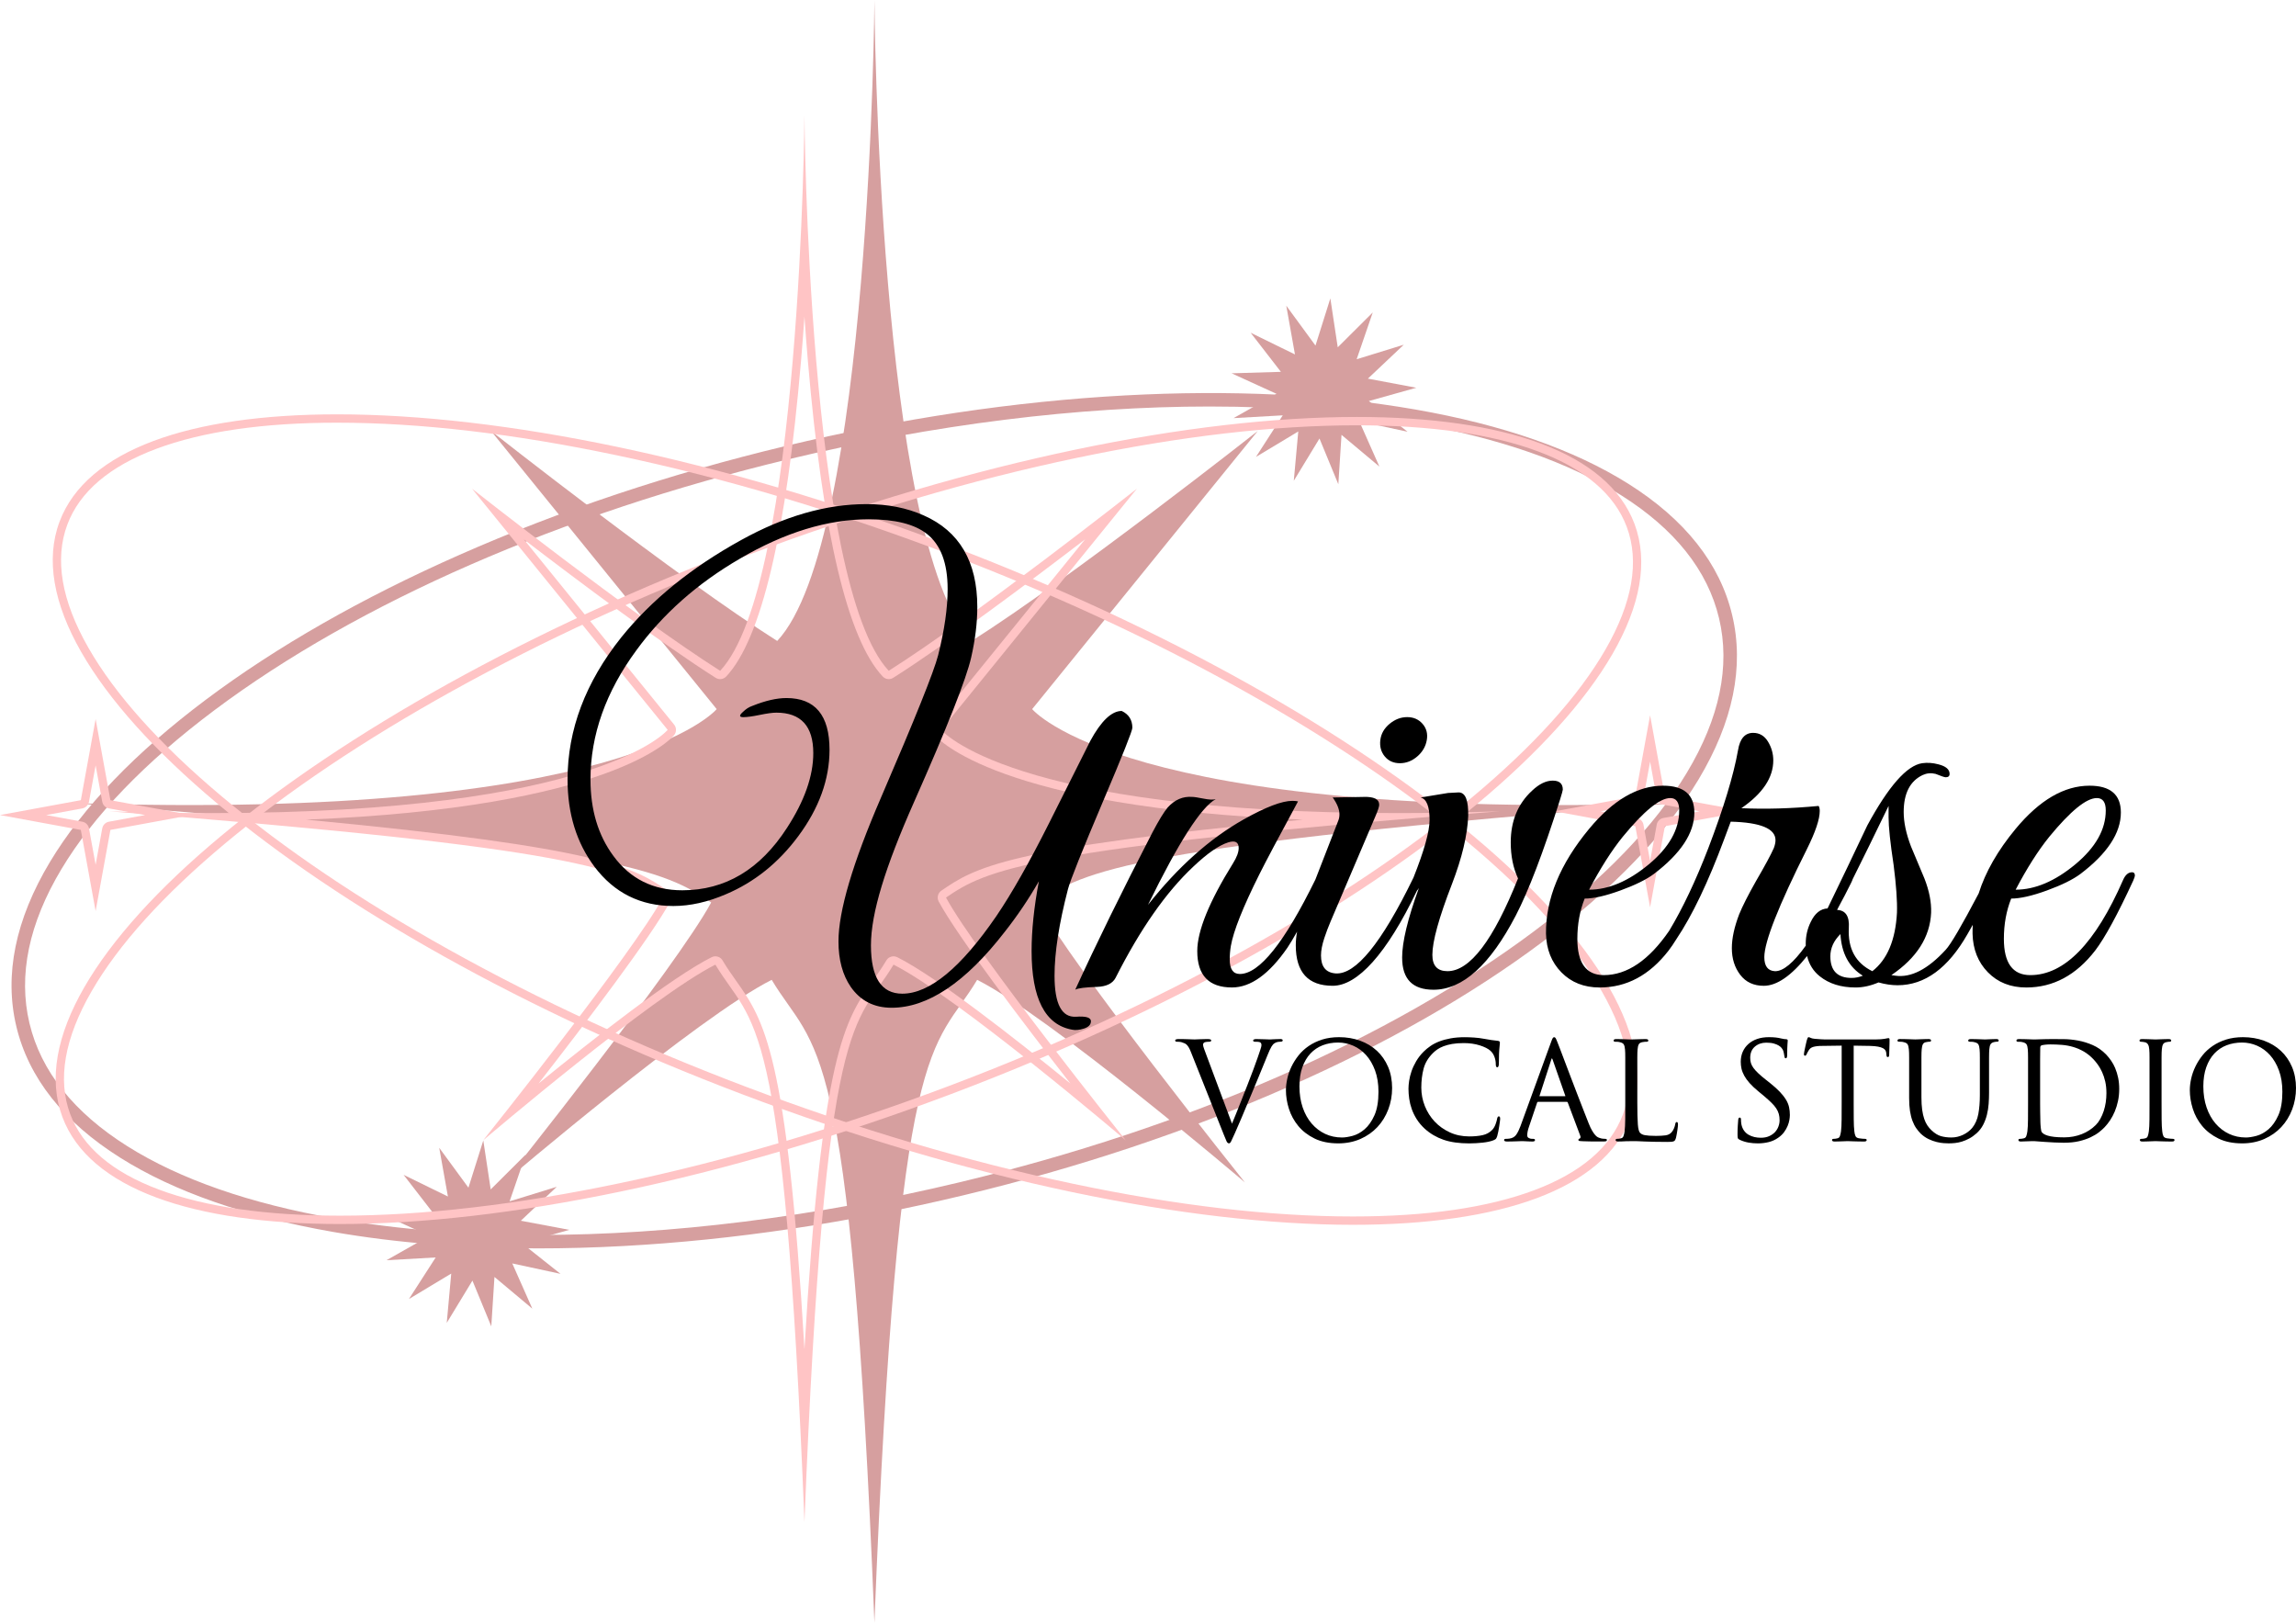 <?xml version="1.0" encoding="utf-8"?>
<svg width="467" height="330" viewBox="0 0 467 330" fill="none" xmlns="http://www.w3.org/2000/svg">
  <g>
    <rect width="467" height="330" />
    <path id="Path" d="M196.238 183.542C203.272 196.549 237.849 239.794 238.388 240.47C237.779 239.953 198.732 206.707 183.927 199.274C174.973 214.258 167.886 207.891 163.033 330C158.185 207.891 151.095 214.258 142.14 199.274C127.335 206.707 88.289 239.951 87.679 240.47C88.217 239.796 122.796 196.551 129.829 183.542C120.501 177.175 111.173 171.929 0 163.314C112.295 167.061 130.948 144.211 130.948 144.211L85.06 87.649C85.06 87.649 123.113 117.617 143.259 130.351C162.29 110.126 163.033 0 163.033 0C163.033 0 163.779 110.126 182.805 130.353C202.953 117.619 241.005 87.651 241.005 87.651L195.118 144.213C195.118 144.213 213.771 167.063 326.064 163.317C214.891 171.931 205.563 177.176 196.236 183.543L196.238 183.542L196.238 183.542Z" fill="#D69F9F" transform="translate(14.822 0)" />
    <path id="Path" d="M35.781 27.12L25.978 25.004L30.056 34.202L22.355 27.756L21.708 37.802L17.873 28.5L12.649 37.094L13.56 27.067L4.958 32.241L10.405 23.787L0.393 24.353L9.127 19.411L0 15.24L10.025 14.939L3.873 6.989L12.886 11.399L11.12 1.489L17.061 9.598L20.083 0L21.588 9.952L28.709 2.862L25.436 12.378L35.021 9.424L27.719 16.322L37.572 18.177L27.913 20.878L35.781 27.12L35.781 27.12Z" fill="#D69F9F" transform="translate(250.505 60.682)" />
    <path id="Path" d="M35.779 27.122L25.976 25.006L30.054 34.204L22.352 27.756L21.707 37.802L17.872 28.5L12.649 37.096L13.559 27.069L4.956 32.243L10.402 23.789L0.391 24.355L9.127 19.411L0 15.242L10.022 14.941L3.871 6.99L12.886 11.398L11.118 1.49L17.058 9.6L20.082 0L21.588 9.954L28.707 2.864L25.433 12.38L35.019 9.424L27.716 16.323L37.572 18.178L27.912 20.88L35.779 27.122L35.779 27.122Z" fill="#D69F9F" transform="translate(78.22 231.942)" />
    <path id="Shape" d="M107.084 173.954C92.129 173.954 78.154 172.832 65.369 170.6C47.656 167.506 33.102 162.43 22.108 155.511C10.57 148.25 3.458 139.26 0.97 128.792C-1.517 118.325 0.784 107.079 7.812 95.367C14.508 84.21 25.211 73.083 39.623 62.291C53.977 51.543 71.303 41.656 91.121 32.904C111.618 23.853 133.905 16.413 157.362 10.792C180.819 5.171 204.05 1.705 226.409 0.486C248.029 -0.691 267.936 0.273 285.575 3.354C303.288 6.448 317.842 11.523 328.836 18.442C340.374 25.704 347.486 34.693 349.974 45.161C352.462 55.629 350.16 66.874 343.132 78.587C336.436 89.744 325.734 100.871 311.321 111.663C296.968 122.41 279.641 132.297 259.822 141.049C239.326 150.101 217.039 157.541 193.582 163.161C170.125 168.782 146.894 172.249 124.535 173.468C118.585 173.792 112.765 173.954 107.086 173.954L107.084 173.954L107.084 173.954ZM243.672 2.737C216.985 2.737 187.69 6.358 158 13.472C111.922 24.514 70.465 42.636 41.266 64.5C27.141 75.078 16.675 85.94 10.165 96.789C3.521 107.859 1.325 118.411 3.642 128.152C5.956 137.892 12.661 146.312 23.568 153.177C34.257 159.905 48.48 164.854 65.84 167.886C78.603 170.114 92.543 171.219 107.272 171.219C133.96 171.219 163.254 167.597 192.944 160.483C239.022 149.441 280.479 131.319 309.678 109.455C323.803 98.878 334.269 88.016 340.78 77.166C347.423 66.096 349.62 55.544 347.303 45.804C344.989 36.063 338.284 27.644 327.377 20.778C316.687 14.051 302.465 9.102 285.104 6.07C272.341 3.842 258.402 2.737 243.672 2.737L243.672 2.737Z" fill="#D69F9F" fill-rule="evenodd" transform="translate(2.347 79.936)" />
    <path id="Shape" d="M57.866 1.698C74.681 1.698 93.822 3.93 114.754 8.336C136.452 12.903 158.935 19.574 181.579 28.165C203.07 36.319 223.364 45.697 241.892 56.042C259.766 66.02 275.248 76.469 287.911 87.093C300.501 97.658 309.644 107.846 315.088 117.374C320.566 126.958 321.998 135.388 319.349 142.427C316.845 149.083 310.768 154.256 301.284 157.807C291.853 161.338 279.466 163.13 264.468 163.13C247.65 163.13 228.51 160.897 207.579 156.491C185.878 151.924 163.393 145.253 140.747 136.66C119.256 128.506 98.962 119.128 80.434 108.783C62.56 98.805 47.077 88.357 34.415 77.732C21.825 67.167 12.681 56.979 7.238 47.45C1.76 37.867 0.328 29.437 2.976 22.398C5.481 15.742 11.558 10.569 21.042 7.018C30.473 3.487 42.86 1.696 57.862 1.696L57.866 1.696M57.858 0C27.901 0 6.885 7.208 1.394 21.798C-10.212 52.635 51.911 104.772 140.147 138.248C186.641 155.887 231.099 164.826 264.466 164.826C294.423 164.826 315.439 157.617 320.929 143.027C332.536 112.191 270.413 60.053 182.177 26.577C135.683 8.939 91.225 0 57.859 0L57.858 0L57.858 0Z" fill="#FFC4C5" fill-rule="evenodd" transform="translate(10.729 84.267)" />
    <path id="Shape" d="M19.449 9.423L20.796 16.814C20.923 17.507 21.463 18.05 22.154 18.177L29.515 19.53L22.154 20.883C21.463 21.01 20.923 21.552 20.796 22.246L19.449 29.637L18.102 22.246C17.975 21.552 17.434 21.01 16.744 20.883L9.382 19.53L16.744 18.177C17.434 18.05 17.975 17.507 18.102 16.814L19.449 9.423L19.449 9.423ZM19.449 0L16.44 16.506L0 19.529L16.44 22.551L19.449 39.057L22.458 22.551L38.898 19.529L22.458 16.508L19.449 0.002L19.449 0L19.449 0Z" fill="#FFC4C5" fill-rule="evenodd" transform="translate(0 146.231)" />
    <path id="Shape" d="M19.449 9.423L20.796 16.814C20.923 17.508 21.464 18.05 22.154 18.178L29.516 19.53L22.154 20.883C21.464 21.01 20.923 21.553 20.796 22.246L19.449 29.637L18.102 22.246C17.975 21.553 17.434 21.01 16.744 20.883L9.383 19.53L16.744 18.178C17.434 18.05 17.975 17.508 18.102 16.814L19.449 9.423L19.449 9.423ZM19.449 0L16.44 16.506L0 19.527L16.44 22.549L19.449 39.056L22.458 22.549L38.898 19.527L22.458 16.506L19.449 0L19.449 0Z" fill="#FFC4C5" fill-rule="evenodd" transform="translate(316.175 145.472)" />
    <path id="Shape" d="M264.654 1.696C279.677 1.696 292.078 3.484 301.514 7.007C310.998 10.55 317.067 15.716 319.552 22.354C322.177 29.37 320.718 37.766 315.215 47.311C309.743 56.804 300.57 66.951 287.955 77.472C275.265 88.054 259.756 98.456 241.86 108.389C223.306 118.688 202.994 128.023 181.486 136.135C158.85 144.673 136.379 151.303 114.699 155.841C93.782 160.217 74.659 162.437 57.855 162.437C42.83 162.437 30.428 160.65 20.993 157.126C11.509 153.583 5.44 148.417 2.955 141.779C0.33 134.763 1.789 126.367 7.292 116.822C12.764 107.329 21.937 97.181 34.554 86.661C47.244 76.079 62.752 65.677 80.649 55.744C99.203 45.446 119.515 36.11 141.023 27.998C163.656 19.46 186.128 12.83 207.811 8.292C228.727 3.917 247.851 1.696 264.656 1.696M264.652 0C231.316 0 186.894 8.882 140.426 26.41C52.124 59.717 -10.134 111.637 1.369 142.377C6.817 156.941 27.841 164.135 57.851 164.135C91.187 164.135 135.609 155.253 182.077 137.725C270.377 104.416 332.635 52.497 321.132 21.758C315.683 7.194 294.659 -0.002 264.65 0L264.652 0L264.652 0Z" fill="#FFC4C5" fill-rule="evenodd" transform="translate(11.325 84.799)" />
    <path id="Shape" d="M141.367 41.003C141.574 43.98 141.808 47.019 142.07 50.082C145.054 85.066 150.173 106.636 157.285 114.196C157.615 114.547 158.062 114.729 158.514 114.729C158.825 114.729 159.135 114.644 159.414 114.468C170.255 107.615 187.189 94.924 198.443 86.307L167.88 123.98C167.373 124.605 167.373 125.502 167.884 126.127C168.418 126.78 180.673 140.855 242.74 143.31C181.954 149.054 175.97 153.137 169.21 157.752C168.492 158.242 168.262 159.199 168.676 159.964C172.576 167.177 185.918 184.724 195.455 196.967C184.235 187.826 168.275 175.312 160.242 171.28C159.999 171.159 159.741 171.1 159.488 171.1C158.911 171.1 158.354 171.397 158.037 171.925C157.104 173.485 156.178 174.793 155.285 176.057C149.59 184.105 144.919 190.71 141.369 251.018C137.819 190.71 133.151 184.108 127.453 176.057C126.558 174.793 125.633 173.485 124.701 171.925C124.386 171.397 123.827 171.1 123.251 171.1C122.995 171.1 122.737 171.157 122.497 171.28C114.464 175.312 98.504 187.826 87.284 196.967C96.818 184.724 110.162 167.177 114.062 159.964C114.476 159.199 114.246 158.242 113.529 157.752C106.767 153.137 100.784 149.054 39.998 143.31C102.076 140.855 114.322 126.78 114.857 126.127C115.366 125.504 115.367 124.607 114.858 123.981L84.294 86.309C95.547 94.925 112.483 107.618 123.323 114.47C123.599 114.646 123.911 114.731 124.222 114.731C124.674 114.731 125.121 114.548 125.451 114.199C132.561 106.64 137.68 85.068 140.666 50.084C140.928 47.019 141.16 43.983 141.369 41.005M141.369 0C141.369 0 140.723 95.494 124.224 113.033C106.756 101.991 73.758 76.005 73.758 76.005L113.549 125.05C113.549 125.05 99.734 141.976 20.76 141.976C14.288 141.976 7.374 141.861 0 141.615C96.402 149.085 104.49 153.633 112.578 159.154C106.48 170.434 76.495 207.933 76.028 208.518C76.556 208.069 110.415 179.242 123.253 172.796C131.017 185.789 137.165 180.268 141.369 286.153C145.576 180.268 151.72 185.789 159.486 172.796C172.323 179.242 206.182 208.069 206.71 208.518C206.243 207.933 176.259 170.434 170.161 159.154C178.248 153.633 186.336 149.085 282.738 141.615C275.357 141.861 268.455 141.976 261.978 141.976C183.019 141.976 169.191 125.05 169.191 125.05L208.98 76.005C208.98 76.005 175.985 101.991 158.514 113.033C142.016 95.494 141.369 0 141.369 0L141.369 0Z" fill="#FFC4C5" fill-rule="evenodd" transform="translate(22.255 23.386)" />
    <path id="Path" d="M103.377 104.252C100.492 104.405 99.05 101.624 99.05 95.907C99.05 91.183 99.96 85.314 101.783 78.303C102.239 76.552 104.629 70.568 108.956 60.355C112.903 51.058 114.877 46.105 114.877 45.494C114.877 43.893 114.155 42.751 112.715 42.066C110.667 42.066 108.54 44.087 106.34 48.125L97.914 64.93C93.889 72.932 90.322 79.221 87.212 83.792C80.001 94.309 73.623 99.567 68.084 99.567C63.833 99.567 61.708 96.291 61.708 89.736C61.708 83.179 64.629 73.77 70.476 60.584C77.232 45.342 81.103 35.548 82.089 31.206C82.923 27.548 83.341 24.118 83.341 20.919C83.341 11.697 79.698 5.485 72.411 2.285C68.996 0.761 65.123 0 60.798 0C52.601 0 44.099 2.441 35.295 7.317C25.199 12.88 17.077 19.475 10.93 27.092C3.643 36.237 0 45.88 0 56.015C0 62.95 1.822 68.857 5.465 73.734C9.488 79.069 14.839 81.735 21.518 81.735C24.933 81.735 28.502 80.936 32.221 79.336C37.988 76.897 42.885 72.972 46.907 67.562C51.158 61.846 53.283 55.979 53.283 49.957C53.283 42.946 50.36 39.441 44.515 39.441C42.54 39.441 40.226 39.975 37.57 41.042C36.888 41.271 36.241 41.691 35.633 42.299C34.873 42.984 34.911 43.328 35.747 43.328C36.505 43.328 37.627 43.175 39.107 42.869C40.587 42.566 41.706 42.412 42.467 42.412C47.476 42.412 49.98 45.155 49.98 50.642C49.98 55.292 48.196 60.359 44.629 65.847C39.164 74.306 32.067 78.536 23.339 78.536C17.418 78.536 12.751 76.212 9.334 71.563C6.221 67.373 4.664 62.189 4.664 56.015C4.664 46.946 7.775 38.182 14.001 29.722C19.39 22.33 26.411 16.118 35.065 11.089C44.173 5.755 52.9 3.087 61.252 3.087C66.641 3.087 70.588 4.08 73.093 6.06C75.9 8.271 77.306 12.005 77.306 17.263C77.306 21.15 76.66 25.646 75.37 30.752C74.533 34.03 70.662 43.671 63.757 59.675C57.988 73.011 55.103 82.766 55.103 88.938C55.103 92.674 55.937 95.759 57.608 98.197C59.58 101.015 62.35 102.427 65.919 102.427C73.281 102.427 80.948 97.283 88.918 86.994C91.499 83.718 93.813 80.29 95.864 76.706C94.875 81.965 94.383 86.691 94.383 90.883C94.383 100.559 97.126 105.896 102.617 106.886C103.292 107.038 104.102 106.96 105.041 106.657C105.981 106.352 106.452 105.858 106.452 105.171C106.452 104.408 105.428 104.102 103.377 104.257L103.377 104.252L103.377 104.252Z" fill="#000000" transform="translate(115.44 102.523)" />
    <path id="Path" d="M4.023 9.376C5.313 9.376 6.489 8.918 7.552 8.004C8.614 7.09 9.26 5.986 9.488 4.688C9.716 3.392 9.431 2.288 8.635 1.372C7.839 0.458 6.793 0 5.503 0C4.213 0 3.015 0.458 1.917 1.372C0.817 2.285 0.19 3.392 0.038 4.688C-0.114 5.986 0.19 7.088 0.948 8.004C1.706 8.918 2.73 9.376 4.023 9.376L4.023 9.376Z" fill="#000000" transform="translate(280.714 145.841)" />
    <path id="Path" d="M66.492 36.012C66.492 40.357 68.616 42.528 72.867 42.528C78.788 42.528 84.368 37.498 89.605 27.438C92.185 22.485 95.184 14.634 98.598 3.888C98.976 2.669 99.169 1.984 99.169 1.83C99.169 0.61 98.485 0 97.118 0C95.752 0 94.348 0.685 92.905 2.056C90.02 4.726 88.579 8.229 88.579 12.573C88.579 15.317 89.07 17.757 90.059 19.89C85.05 32.465 80.267 38.752 75.713 38.752C73.663 38.752 72.639 37.647 72.639 35.435C72.639 32.692 73.966 27.892 76.624 21.033C78.674 15.698 79.772 11.087 79.926 7.2C80.001 3.999 79.357 2.398 77.99 2.398C77.838 2.398 77.116 2.438 75.828 2.512L70.249 3.426C71.463 3.732 72.071 5.256 72.071 8C72.071 10.324 70.975 14.237 68.79 19.739C68.783 19.752 68.777 19.761 68.77 19.773C62.317 33.033 57.044 39.513 52.946 39.208C50.971 39.055 49.985 37.836 49.985 35.55C49.985 34.56 50.213 33.379 50.667 32.007C51.045 30.865 51.463 29.76 51.919 28.691L61.027 7.315C61.557 6.096 61.823 5.296 61.823 4.915C61.823 3.772 60.758 3.239 58.634 3.314L52.373 3.428C53.283 4.726 53.739 5.869 53.739 6.859C53.739 7.317 53.663 7.737 53.511 8.116L48.851 20.106C42.574 32.916 37.449 39.324 33.473 39.324C32.107 39.324 31.423 38.336 31.423 36.36C31.423 35.449 31.496 34.539 31.651 33.625C32.18 30.589 34.117 25.727 37.458 19.04C38.748 16.457 41.366 11.519 45.313 4.227C45.01 4.154 44.632 4.113 44.175 4.113C42.049 4.113 38.748 5.371 34.269 7.885C27.362 11.771 20.872 17.564 14.799 25.26C21.023 12.535 25.615 5.371 28.576 3.77C28.044 3.922 27.21 3.884 26.072 3.655C24.933 3.426 24.173 3.312 23.795 3.312C21.896 3.159 20.226 3.884 18.786 5.483C18.026 6.397 17.002 8.074 15.712 10.512C9.486 22.555 4.251 33.224 0 42.522C0.533 42.216 2.013 42.025 4.441 41.949C6.338 41.873 7.59 41.264 8.198 40.119C13.207 30.214 18.482 22.667 24.023 17.485C26.829 14.818 29.184 13.182 31.082 12.571C32.523 12.113 33.245 12.495 33.245 13.711C33.245 14.547 32.865 15.571 32.107 16.786C27.247 24.606 24.819 30.565 24.819 34.664C24.819 39.599 27.171 42.066 31.878 42.066C35.673 42.066 39.43 39.373 43.151 33.99C43.696 33.174 44.353 32.084 45.122 30.721C44.948 31.672 44.858 32.599 44.858 33.493C44.858 38.981 47.362 41.724 52.371 41.724C57.38 41.724 63.331 35.281 69.493 22.4C69.632 22.243 69.769 22.057 69.902 21.832C67.626 28.083 66.488 32.806 66.488 36.008L66.492 36.012L66.492 36.012Z" fill="#000000" transform="translate(218.701 158.758)" />
    <path id="Shape" d="M119.204 28.35C118.441 28.35 117.832 28.878 117.373 29.932C111.733 42.825 105.444 49.269 98.507 49.269C94.924 49.269 93.132 46.807 93.132 41.884C93.132 38.93 93.627 36.201 94.619 33.702C96.448 33.702 98.87 33.153 101.884 32.054C104.897 30.956 107.165 29.836 108.692 28.7C114.182 24.534 116.928 20.367 116.928 16.201C116.928 12.565 114.801 10.745 110.553 10.745C105.389 10.745 100.38 13.672 95.523 19.523C91.882 23.916 89.376 28.297 88.004 32.661C84.567 39.193 82.332 43.016 81.292 44.124C77.65 48.087 74.233 49.841 71.046 49.383L70.25 49.269C75.411 45.763 78.106 41.533 78.334 36.579C78.407 34.446 77.953 32.12 76.968 29.605C76.058 27.396 75.145 25.222 74.235 23.09C73.247 20.499 72.754 18.175 72.754 16.116C72.754 12.306 74.045 9.791 76.625 8.572C77.46 8.193 78.334 8.115 79.244 8.343C80.382 8.801 81.067 9.031 81.294 9.031C81.824 9.031 82.091 8.801 82.091 8.343C82.091 7.43 81.33 6.783 79.814 6.399C78.676 6.096 77.574 6.02 76.512 6.17C73.398 6.628 69.68 10.847 65.353 18.828C62.694 24.455 60.002 30.08 57.269 35.705C55.827 35.779 54.689 36.693 53.855 38.443C53.171 39.81 52.831 41.294 52.831 42.889C52.831 43.018 52.835 43.145 52.839 43.272C50.332 46.775 48.242 48.51 46.569 48.469C45.127 48.395 44.407 47.441 44.407 45.611C44.407 42.488 47.292 35.171 53.061 23.662C54.805 20.157 55.679 17.566 55.679 15.889C55.679 15.431 55.604 15.09 55.451 14.861C49.834 15.395 44.595 15.546 39.74 15.319C44.067 12.346 46.23 9.109 46.23 5.602C46.23 4.23 45.868 2.956 45.148 1.772C44.426 0.592 43.421 0 42.13 0C40.46 0 39.436 1.183 39.056 3.543C38.146 8.65 36.133 15.281 33.02 23.433C30.461 30.074 27.807 35.678 25.059 40.247C20.927 46.26 16.492 49.269 11.753 49.269C8.17 49.269 6.379 46.807 6.379 41.884C6.379 38.93 6.873 36.201 7.866 33.702C9.695 33.702 12.117 33.153 15.13 32.054C18.143 30.956 20.412 29.836 21.938 28.7C27.429 24.534 30.174 20.367 30.174 16.201C30.174 12.565 28.047 10.745 23.799 10.745C18.636 10.745 13.627 13.672 8.769 19.523C2.848 26.669 -0.075 33.776 0.001 40.84C0.076 44.034 1.121 46.656 3.133 48.706C5.144 50.759 7.746 51.785 10.932 51.785C16.397 51.785 21.066 49.283 24.937 44.277C25.433 43.628 25.97 42.842 26.542 41.917C29.745 37.143 32.965 30.413 36.207 21.718L37.574 18.061C43.645 18.213 46.681 19.473 46.681 21.832C46.681 22.29 46.567 22.825 46.339 23.433C45.731 24.805 44.517 27.054 42.696 30.178C41.102 32.998 39.964 35.247 39.282 36.922C38.294 39.513 37.801 41.801 37.801 43.781C37.801 45.916 38.372 47.725 39.51 49.211C40.648 50.697 42.242 51.44 44.293 51.44C46.945 51.44 49.885 49.419 53.107 45.388C53.515 47.084 54.372 48.456 55.677 49.501C57.574 51.024 60.004 51.783 62.965 51.783C64.483 51.783 66.04 51.44 67.634 50.755C69 51.137 70.29 51.327 71.504 51.327C77.043 51.327 81.788 47.861 85.735 40.925C86.103 40.291 86.458 39.662 86.808 39.034C86.77 39.636 86.753 40.238 86.761 40.84C86.836 44.034 87.881 46.656 89.893 48.706C91.903 50.759 94.506 51.785 97.692 51.785C103.157 51.785 107.826 49.283 111.697 44.277C113.669 41.697 116.252 36.958 119.439 30.055C119.667 29.527 119.781 29.185 119.781 29.031C119.781 28.577 119.591 28.348 119.21 28.348L119.204 28.35L119.204 28.35ZM102.354 21.148C106.682 15.889 109.906 13.26 112.033 13.26C113.247 13.26 113.855 14.099 113.855 15.774C113.855 19.661 111.785 23.319 107.651 26.749C103.512 30.179 99.47 31.893 95.526 31.893C97.802 27.549 100.081 23.967 102.357 21.148L102.354 21.148L102.354 21.148ZM15.599 21.148C19.926 15.889 23.151 13.26 25.277 13.26C26.491 13.26 27.099 14.099 27.099 15.774C27.099 19.661 25.03 23.319 20.895 26.749C16.756 30.179 12.714 31.893 8.769 31.893C11.046 27.549 13.324 23.967 15.601 21.148L15.599 21.148L15.599 21.148ZM62.164 49.841C59.279 49.841 57.838 48.373 57.838 45.439C57.838 43.783 58.522 42.278 59.888 40.923C60.116 44.837 61.632 47.659 64.443 49.387C63.683 49.688 62.925 49.839 62.166 49.839L62.164 49.841L62.164 49.841ZM66.377 48.47C62.962 46.795 61.368 43.86 61.596 39.666C61.748 37.304 60.95 36.085 59.206 36.008C59.293 35.839 59.383 35.663 59.472 35.489C60.317 33.946 61.176 32.29 62.053 30.521C62.205 30.216 62.319 29.949 62.395 29.72C64.487 25.535 66.914 20.584 69.68 14.861L69.68 17.147C69.68 19.129 70.022 22.367 70.704 26.864C71.234 30.979 71.462 34.219 71.386 36.581C71.082 42.145 69.412 46.11 66.377 48.47L66.377 48.47Z" fill="#000000" fill-rule="evenodd" transform="translate(314.451 149.045)" />
    <path id="Path" d="M21.327 0.011C21.126 0.011 20.91 0.015 20.682 0.024L20.028 0.051C19.819 0.06 19.637 0.07 19.483 0.078C19.331 0.087 19.238 0.091 19.202 0.091C19.039 0.091 18.689 0.078 18.157 0.051C17.622 0.024 17.076 0.011 16.533 0.011C16.366 0.011 15.855 0.011 15.855 0.31C15.855 0.42 15.921 0.553 16.233 0.553C16.377 0.553 16.544 0.558 16.733 0.566C16.917 0.574 17.088 0.606 17.234 0.653C17.363 0.717 17.443 0.797 17.481 0.897C17.523 1.007 17.544 1.111 17.544 1.21C17.544 1.331 17.523 1.48 17.479 1.656C17.434 1.834 17.375 2.025 17.304 2.224C17.194 2.553 17.019 3.072 16.774 3.783C16.535 4.478 16.237 5.301 15.889 6.229C15.54 7.16 15.158 8.154 14.759 9.181C14.351 10.23 13.946 11.259 13.547 12.27C13.148 13.281 12.765 14.24 12.402 15.141C12.077 15.948 11.792 16.644 11.553 17.212L6.395 3.396C6.194 2.869 6.023 2.405 5.877 2.003C5.736 1.613 5.664 1.33 5.664 1.156C5.664 1.075 5.685 0.99 5.725 0.901C5.763 0.819 5.845 0.744 5.97 0.681C6.088 0.63 6.249 0.596 6.45 0.577C6.656 0.56 6.834 0.549 6.973 0.549C7.279 0.549 7.324 0.379 7.324 0.278C7.324 0.091 7.072 0.006 6.508 0.006C5.983 0.006 5.459 0.021 4.952 0.047C4.447 0.075 4.118 0.087 3.977 0.087C3.886 0.087 3.734 0.083 3.516 0.075C3.299 0.066 3.043 0.057 2.752 0.047C2.461 0.038 2.144 0.03 1.797 0.019C1.453 0.011 1.113 0.006 0.788 0.006C0.421 0.006 0 0.038 0 0.278C0 0.45 0.108 0.549 0.298 0.549C0.389 0.549 0.533 0.553 0.731 0.562C0.925 0.57 1.12 0.602 1.311 0.653C1.544 0.725 1.751 0.802 1.928 0.882C2.099 0.958 2.256 1.073 2.393 1.219C2.534 1.37 2.671 1.563 2.804 1.792C2.937 2.023 3.077 2.332 3.223 2.712L9.895 19.475C10.153 20.14 10.337 20.581 10.458 20.821C10.588 21.086 10.755 21.22 10.949 21.22C11.112 21.22 11.26 21.064 11.403 20.749C11.53 20.467 11.784 19.916 12.166 19.095C12.474 18.421 12.932 17.363 13.528 15.948C14.127 14.526 14.843 12.813 15.68 10.807C16.024 9.97 16.364 9.149 16.702 8.346C17.038 7.542 17.346 6.795 17.614 6.13C17.897 5.428 18.13 4.866 18.321 4.408C18.52 3.935 18.66 3.594 18.731 3.395C18.911 2.943 19.075 2.559 19.219 2.249C19.362 1.942 19.493 1.692 19.61 1.505C19.724 1.321 19.829 1.179 19.924 1.081C20.019 0.986 20.11 0.912 20.197 0.859C20.44 0.702 20.688 0.61 20.938 0.583C21.198 0.556 21.373 0.543 21.462 0.543C21.797 0.543 21.867 0.394 21.867 0.271C21.867 0 21.46 0 21.324 0L21.327 0.011L21.327 0.011Z" fill="#000000" transform="translate(239.032 211.308)" />
    <path id="Shape" d="M18.507 2.771C17.551 1.885 16.4 1.194 15.089 0.717C13.779 0.242 12.339 0 10.812 0C9.558 0 8.405 0.161 7.385 0.481C6.365 0.801 5.442 1.242 4.64 1.791C3.839 2.338 3.14 2.983 2.566 3.708C1.992 4.431 1.508 5.199 1.126 5.994C0.744 6.789 0.456 7.609 0.275 8.432C0.093 9.255 0 10.041 0 10.773C0 12.015 0.203 13.29 0.604 14.557C1.006 15.827 1.641 17.002 2.498 18.043C3.354 19.087 4.469 19.949 5.808 20.606C7.146 21.266 8.777 21.599 10.649 21.599C12.286 21.599 13.8 21.297 15.148 20.704C16.495 20.111 17.658 19.294 18.606 18.279C19.555 17.263 20.296 16.058 20.815 14.698C21.335 13.336 21.597 11.869 21.597 10.334C21.597 8.799 21.32 7.294 20.773 6.024C20.226 4.751 19.464 3.657 18.507 2.769L18.507 2.771L18.507 2.771ZM11.384 20.403C10.166 20.403 9.024 20.157 7.987 19.672C6.948 19.186 6.027 18.484 5.248 17.585C4.469 16.686 3.85 15.581 3.411 14.303C2.972 13.024 2.748 11.579 2.748 10.008C2.748 8.528 2.948 7.217 3.343 6.11C3.736 5.006 4.289 4.067 4.988 3.322C5.685 2.578 6.523 2.014 7.478 1.647C8.436 1.278 9.495 1.092 10.622 1.092C11.678 1.092 12.71 1.31 13.695 1.74C14.679 2.171 15.559 2.813 16.309 3.649C17.061 4.484 17.675 5.54 18.131 6.782C18.59 8.027 18.822 9.48 18.822 11.104C18.822 13.069 18.545 14.683 17.998 15.897C17.452 17.112 16.78 18.064 16.003 18.728C15.226 19.391 14.407 19.841 13.568 20.066C12.725 20.291 11.991 20.405 11.383 20.405L11.384 20.403L11.384 20.403Z" fill="#000000" fill-rule="evenodd" transform="translate(261.555 210.933)" />
    <path id="Path" d="M18.383 16.101C18.127 16.101 18.055 16.458 18.032 16.581C17.997 16.831 17.893 17.197 17.724 17.672C17.555 18.143 17.327 18.533 17.046 18.834C16.514 19.386 15.855 19.75 15.084 19.92C14.305 20.091 13.391 20.178 12.364 20.178C10.928 20.178 9.598 19.901 8.407 19.352C7.214 18.803 6.177 18.062 5.326 17.155C4.473 16.245 3.802 15.183 3.326 13.994C2.851 12.806 2.61 11.547 2.61 10.25C2.61 8.859 2.769 7.554 3.083 6.374C3.396 5.199 4.053 4.122 5.037 3.168C5.267 2.937 5.556 2.699 5.896 2.466C6.236 2.233 6.656 2.021 7.146 1.832C7.638 1.643 8.223 1.489 8.888 1.372C9.552 1.255 10.346 1.196 11.245 1.196C12.43 1.196 13.521 1.351 14.491 1.656C15.456 1.961 16.18 2.324 16.642 2.735C16.993 3.036 17.27 3.439 17.464 3.936C17.658 4.435 17.758 4.949 17.758 5.466C17.758 5.627 17.758 6.119 18.055 6.119C18.353 6.119 18.372 5.629 18.381 5.466C18.381 5.358 18.385 5.195 18.393 4.976C18.402 4.758 18.406 4.508 18.406 4.234C18.406 3.961 18.41 3.677 18.418 3.403C18.427 3.123 18.442 2.871 18.459 2.655C18.494 2.169 18.526 1.815 18.554 1.607C18.581 1.395 18.596 1.232 18.596 1.117C18.596 1.003 18.566 0.919 18.505 0.857C18.446 0.797 18.34 0.759 18.17 0.738C17.737 0.702 17.295 0.647 16.854 0.574C16.408 0.502 15.922 0.42 15.399 0.329C14.725 0.202 14.026 0.112 13.319 0.068C12.609 0.024 11.976 0 11.435 0C10.383 0 9.42 0.079 8.574 0.234C7.729 0.388 6.959 0.596 6.287 0.853C5.611 1.109 5.001 1.425 4.473 1.792C3.945 2.159 3.472 2.546 3.073 2.949C2.471 3.554 1.962 4.209 1.563 4.894C1.162 5.579 0.845 6.263 0.617 6.931C0.389 7.599 0.228 8.248 0.137 8.859C0.046 9.469 0 10.012 0 10.47C0 11.127 0.051 11.817 0.15 12.518C0.249 13.22 0.425 13.93 0.672 14.626C0.919 15.321 1.259 16.017 1.687 16.693C2.114 17.369 2.665 18.018 3.322 18.625C4.414 19.613 5.694 20.363 7.121 20.855C8.548 21.349 10.312 21.597 12.362 21.597C12.8 21.597 13.254 21.582 13.716 21.555C14.174 21.527 14.628 21.491 15.067 21.445C15.506 21.398 15.921 21.334 16.3 21.252C16.685 21.169 17.019 21.071 17.295 20.959C17.564 20.842 17.73 20.74 17.804 20.647C17.874 20.558 17.954 20.384 18.049 20.117C18.123 19.878 18.197 19.566 18.269 19.193C18.342 18.815 18.406 18.442 18.461 18.082C18.515 17.717 18.56 17.392 18.598 17.108C18.647 16.723 18.653 16.629 18.653 16.593C18.653 16.477 18.638 16.371 18.609 16.282C18.558 16.127 18.446 16.104 18.383 16.104L18.383 16.101L18.383 16.101Z" fill="#000000" transform="translate(286.48 210.94)" />
    <path id="Shape" d="M20.562 20.675C20.418 20.675 20.251 20.666 20.066 20.647C19.884 20.63 19.692 20.585 19.491 20.512C19.352 20.477 19.198 20.414 19.033 20.327C18.87 20.242 18.695 20.092 18.511 19.879C18.323 19.666 18.116 19.364 17.893 18.989C17.669 18.612 17.436 18.12 17.204 17.524L16.182 14.927C15.772 13.884 15.342 12.775 14.903 11.632C14.457 10.474 14.007 9.304 13.555 8.119C13.088 6.9 12.683 5.831 12.315 4.851C11.944 3.857 11.625 3.019 11.361 2.334C11.097 1.65 10.93 1.217 10.856 1.035C10.69 0.608 10.571 0.341 10.495 0.214C10.318 -0.074 10.041 -0.074 9.868 0.231C9.794 0.362 9.676 0.653 9.509 1.119L3.326 18.102C3.075 18.786 2.79 19.364 2.477 19.822C2.173 20.266 1.71 20.535 1.1 20.624C0.995 20.641 0.859 20.656 0.701 20.664C0.541 20.672 0.414 20.677 0.325 20.677C0.042 20.677 0 20.829 0 20.921C0 21.118 0.2 21.22 0.598 21.22C0.923 21.22 1.254 21.215 1.579 21.207C1.907 21.198 2.215 21.188 2.506 21.179C2.798 21.171 3.047 21.16 3.256 21.152C3.463 21.143 3.602 21.139 3.674 21.139C3.746 21.139 3.867 21.143 4.037 21.152C4.21 21.16 4.397 21.171 4.597 21.179L5.224 21.207C5.444 21.215 5.636 21.22 5.799 21.22C6.202 21.22 6.286 21.059 6.286 20.921C6.286 20.829 6.24 20.677 5.934 20.677L5.662 20.677C5.439 20.677 5.22 20.615 5.005 20.497C4.802 20.384 4.705 20.21 4.705 19.964C4.705 19.464 4.831 18.858 5.083 18.158L6.715 13.319C6.77 13.169 6.855 13.152 6.913 13.152L12.769 13.152C12.848 13.152 12.902 13.19 12.941 13.265L15.475 19.994C15.557 20.191 15.574 20.34 15.529 20.435C15.485 20.535 15.426 20.599 15.363 20.624C15.158 20.683 15.115 20.802 15.115 20.891C15.115 20.969 15.154 21.105 15.407 21.12C15.553 21.128 15.751 21.143 16.009 21.16C16.482 21.177 16.951 21.192 17.413 21.2C17.878 21.209 18.304 21.213 18.695 21.213L20.287 21.213C20.439 21.213 20.572 21.198 20.688 21.171C20.883 21.122 20.912 20.99 20.912 20.916C20.912 20.825 20.866 20.672 20.56 20.672L20.562 20.675L20.562 20.675ZM12.457 11.998C12.457 11.998 12.448 12.007 12.417 12.007L7.215 12.007C7.199 12.007 7.191 12.007 7.186 12.007C7.186 12.007 7.186 11.976 7.209 11.923L9.606 4.538C9.676 4.317 9.727 4.294 9.727 4.292C9.728 4.292 9.783 4.315 9.864 4.54L12.451 11.918C12.466 11.973 12.461 11.997 12.457 12.001L12.457 11.998L12.457 11.998Z" fill="#000000" fill-rule="evenodd" transform="translate(305.928 210.935)" />
    <path id="Path" d="M12.854 16.872C12.683 16.872 12.573 17.015 12.531 17.297C12.495 17.543 12.415 17.823 12.29 18.126C12.165 18.427 12.016 18.688 11.838 18.899C11.526 19.283 11.091 19.512 10.542 19.583C9.976 19.655 9.326 19.691 8.605 19.691C8.084 19.691 7.632 19.678 7.262 19.65C6.895 19.622 6.587 19.586 6.344 19.542C6.109 19.499 5.915 19.436 5.767 19.358C5.621 19.279 5.495 19.188 5.389 19.082C5.151 18.862 4.994 18.272 4.925 17.328C4.853 16.368 4.817 14.871 4.817 12.876L4.817 3.782C4.817 3.375 4.821 3.044 4.83 2.801C4.838 2.557 4.853 2.323 4.87 2.107C4.906 1.647 4.988 1.295 5.119 1.06C5.242 0.837 5.495 0.689 5.871 0.621C6.029 0.585 6.194 0.564 6.363 0.555C6.534 0.546 6.662 0.543 6.753 0.543C7.022 0.543 7.051 0.373 7.051 0.299C7.051 0.163 6.962 0 6.536 0C6.335 0 6.075 0.004 5.757 0.012L4.817 0.04C4.509 0.048 4.236 0.059 4 0.068C3.765 0.076 3.63 0.08 3.594 0.08C3.558 0.08 3.436 0.076 3.229 0.068C3.02 0.059 2.764 0.051 2.464 0.04C2.165 0.032 1.841 0.023 1.497 0.012C1.151 0.004 0.824 0 0.515 0C0.173 0 0 0.099 0 0.299C0 0.373 0.03 0.543 0.298 0.543C0.424 0.543 0.581 0.546 0.771 0.555C0.953 0.564 1.099 0.585 1.208 0.621C1.637 0.708 1.922 0.861 2.055 1.077C2.192 1.302 2.281 1.649 2.315 2.107C2.331 2.323 2.346 2.557 2.355 2.801C2.363 3.044 2.367 3.375 2.367 3.782L2.367 12.821C2.367 14.127 2.363 15.31 2.355 16.334C2.346 17.356 2.304 18.168 2.232 18.745C2.18 19.137 2.104 19.472 2.004 19.739C1.913 19.988 1.749 20.132 1.497 20.183C1.375 20.219 1.242 20.244 1.1 20.263C0.961 20.28 0.826 20.291 0.701 20.291C0.433 20.291 0.403 20.46 0.403 20.534C0.403 20.732 0.576 20.833 0.919 20.833C1.12 20.833 1.36 20.829 1.643 20.82C1.924 20.812 2.205 20.797 2.471 20.78C2.743 20.78 2.986 20.776 3.195 20.768C3.402 20.759 3.533 20.755 3.586 20.755C3.993 20.755 4.414 20.759 4.836 20.768C5.273 20.776 5.786 20.799 6.36 20.835C6.941 20.853 7.596 20.871 8.322 20.891C9.064 20.91 9.925 20.918 10.884 20.918C11.243 20.918 11.535 20.91 11.75 20.891C11.971 20.871 12.136 20.833 12.255 20.772C12.373 20.71 12.468 20.623 12.521 20.517C12.567 20.422 12.62 20.288 12.675 20.121C12.73 19.917 12.78 19.672 12.827 19.387C12.871 19.105 12.918 18.828 12.964 18.554C13.009 18.28 13.042 18.03 13.061 17.81C13.08 17.574 13.088 17.439 13.088 17.367C13.088 17.246 13.088 16.877 12.846 16.877L12.854 16.872L12.854 16.872Z" fill="#000000" transform="translate(328.208 211.319)" />
    <path id="Path" d="M9.852 12.715C9.55 12.21 9.133 11.676 8.616 11.129C8.101 10.584 7.434 9.984 6.633 9.344L5.871 8.742C5.22 8.235 4.677 7.777 4.256 7.378C3.835 6.984 3.495 6.611 3.244 6.267C2.997 5.93 2.822 5.593 2.724 5.266C2.627 4.938 2.579 4.584 2.579 4.208C2.579 3.235 2.895 2.468 3.518 1.931C4.145 1.391 4.929 1.117 5.85 1.117C6.456 1.117 6.971 1.176 7.38 1.291C7.791 1.407 8.126 1.548 8.382 1.707C8.637 1.866 8.827 2.025 8.948 2.179C9.099 2.377 9.161 2.474 9.188 2.53C9.273 2.667 9.349 2.884 9.41 3.174C9.474 3.473 9.514 3.704 9.532 3.867C9.551 3.977 9.571 4.068 9.589 4.136C9.607 4.194 9.659 4.289 9.83 4.289C10.071 4.289 10.101 3.884 10.101 3.581C10.101 2.654 10.119 1.953 10.155 1.494C10.194 1.013 10.21 0.755 10.21 0.683C10.21 0.581 10.164 0.411 9.858 0.411C9.752 0.411 9.632 0.402 9.501 0.384C9.368 0.366 9.174 0.33 8.924 0.275C8.578 0.184 8.194 0.114 7.782 0.068C7.37 0.023 6.895 0 6.372 0C5.495 0 4.699 0.12 4.004 0.36C3.307 0.6 2.703 0.945 2.207 1.389C1.711 1.834 1.322 2.368 1.056 2.977C0.79 3.587 0.655 4.27 0.655 5.007C0.655 5.487 0.706 5.958 0.807 6.409C0.908 6.861 1.094 7.338 1.36 7.826C1.626 8.313 1.992 8.82 2.446 9.333C2.9 9.844 3.497 10.408 4.226 11.012L5.451 12.026C6.027 12.516 6.521 12.96 6.916 13.351C7.311 13.739 7.632 14.121 7.873 14.488C8.112 14.852 8.287 15.232 8.394 15.616C8.5 15.999 8.555 16.43 8.555 16.894C8.555 17.32 8.475 17.753 8.314 18.181C8.155 18.607 7.917 18.989 7.609 19.317C7.298 19.646 6.899 19.922 6.422 20.134C5.945 20.348 5.379 20.456 4.739 20.456C4.293 20.456 3.85 20.405 3.421 20.307C2.995 20.21 2.595 20.051 2.232 19.839C1.871 19.627 1.563 19.345 1.318 19C1.071 18.656 0.894 18.228 0.786 17.731C0.75 17.535 0.727 17.35 0.718 17.18C0.71 17.009 0.706 16.86 0.706 16.733C0.706 16.402 0.537 16.353 0.435 16.353C0.26 16.353 0.158 16.525 0.137 16.864C0.119 17.082 0.091 17.448 0.055 17.958C0.019 18.463 0 19.072 0 19.769C0 20.147 0.019 20.39 0.057 20.515C0.101 20.657 0.231 20.774 0.454 20.874C1.02 21.141 1.624 21.331 2.245 21.44C2.866 21.546 3.502 21.601 4.137 21.601C4.885 21.601 5.624 21.512 6.336 21.338C7.051 21.162 7.71 20.859 8.295 20.437C8.772 20.104 9.167 19.727 9.471 19.311C9.774 18.898 10.014 18.474 10.189 18.049C10.362 17.628 10.483 17.216 10.548 16.828C10.612 16.442 10.645 16.105 10.645 15.832C10.645 15.283 10.591 14.746 10.481 14.242C10.371 13.735 10.162 13.22 9.858 12.713L9.852 12.715L9.852 12.715Z" fill="#000000" transform="translate(353.409 210.933)" />
    <path id="Path" d="M17.21 0.191C17.149 0.191 17.054 0.206 16.921 0.234C16.794 0.261 16.631 0.293 16.435 0.329C16.224 0.365 15.956 0.397 15.637 0.424C15.323 0.452 14.945 0.465 14.514 0.465L4.299 0.465C4.139 0.465 3.837 0.452 3.406 0.424C2.965 0.397 2.544 0.365 2.156 0.329C1.803 0.293 1.543 0.232 1.381 0.147C1.195 0.049 1.053 0 0.95 0C0.813 0 0.747 0.185 0.726 0.244C0.682 0.371 0.64 0.479 0.604 0.573C0.585 0.63 0.544 0.789 0.479 1.073C0.416 1.346 0.346 1.648 0.274 1.976C0.2 2.305 0.137 2.613 0.082 2.895C0.027 3.185 0 3.365 0 3.444C0 3.727 0.135 3.77 0.215 3.77C0.359 3.77 0.475 3.662 0.562 3.446C0.595 3.359 0.646 3.255 0.707 3.141C0.771 3.021 0.876 2.844 1.016 2.615C1.119 2.457 1.241 2.326 1.379 2.225C1.514 2.123 1.689 2.038 1.898 1.976C2.109 1.915 2.367 1.864 2.663 1.828C2.96 1.792 3.317 1.775 3.729 1.775L7.68 1.722L7.68 13.21C7.68 14.516 7.676 15.699 7.667 16.723C7.659 17.744 7.617 18.557 7.545 19.134C7.492 19.526 7.416 19.861 7.317 20.128C7.226 20.376 7.063 20.52 6.81 20.571C6.688 20.607 6.555 20.632 6.413 20.651C6.274 20.668 6.138 20.679 6.014 20.679C5.746 20.679 5.716 20.849 5.716 20.923C5.716 21.12 5.889 21.222 6.231 21.222C6.432 21.222 6.677 21.218 6.969 21.209L7.813 21.182C8.086 21.173 8.326 21.163 8.535 21.154C8.743 21.145 8.863 21.142 8.898 21.142C8.934 21.142 9.055 21.145 9.262 21.154C9.471 21.163 9.735 21.171 10.054 21.182C10.371 21.19 10.721 21.199 11.103 21.209C11.483 21.218 11.87 21.222 12.25 21.222C12.592 21.222 12.765 21.122 12.765 20.923C12.765 20.849 12.736 20.679 12.467 20.679C12.341 20.679 12.155 20.671 11.914 20.651C11.673 20.635 11.452 20.607 11.251 20.571C10.858 20.52 10.611 20.374 10.495 20.124C10.372 19.861 10.292 19.528 10.256 19.136C10.184 18.559 10.142 17.747 10.134 16.725C10.126 15.73 10.121 14.581 10.121 13.211L10.121 1.724L13.473 1.777C14.121 1.796 14.661 1.845 15.081 1.925C15.498 2.006 15.829 2.11 16.068 2.233C16.298 2.354 16.467 2.5 16.568 2.667C16.67 2.837 16.731 3.019 16.748 3.208L16.775 3.51C16.8 3.791 16.83 3.88 16.851 3.921C16.881 3.978 16.942 4.045 17.071 4.045C17.193 4.045 17.341 3.97 17.341 3.611C17.341 3.539 17.345 3.38 17.354 3.136C17.363 2.89 17.371 2.613 17.381 2.301L17.409 1.37C17.417 1.061 17.421 0.804 17.421 0.602C17.421 0.509 17.417 0.427 17.407 0.358C17.392 0.257 17.316 0.196 17.206 0.196L17.21 0.191L17.21 0.191Z" fill="#000000" transform="translate(366.912 210.934)" />
    <path id="Path" d="M20.079 0.009C19.878 0.009 19.654 0.012 19.409 0.021L18.702 0.048C18.473 0.057 18.279 0.068 18.115 0.076C17.954 0.085 17.846 0.089 17.791 0.089C17.755 0.089 17.643 0.085 17.455 0.076C17.265 0.068 17.034 0.06 16.761 0.048C16.489 0.04 16.189 0.032 15.861 0.021C15.536 0.012 15.213 0.009 14.905 0.009C14.562 0.009 14.389 0.108 14.389 0.307C14.389 0.382 14.419 0.551 14.687 0.551C14.813 0.551 14.97 0.555 15.16 0.564C15.344 0.573 15.488 0.594 15.597 0.63C16.026 0.717 16.311 0.869 16.444 1.086C16.581 1.31 16.67 1.658 16.704 2.116C16.721 2.332 16.735 2.566 16.744 2.81C16.753 3.053 16.756 3.384 16.756 3.791L16.756 11.435C16.756 12.847 16.651 14.129 16.444 15.249C16.239 16.36 15.817 17.314 15.192 18.084C14.71 18.656 14.085 19.127 13.333 19.485C12.584 19.843 11.788 20.024 10.966 20.024C10.194 20.024 9.48 19.932 8.844 19.752C8.212 19.574 7.558 19.167 6.897 18.539C6.612 18.27 6.339 17.948 6.088 17.581C5.839 17.216 5.621 16.767 5.442 16.245C5.263 15.726 5.121 15.101 5.022 14.388C4.922 13.678 4.872 12.821 4.872 11.841L4.872 3.786C4.872 3.363 4.876 3.042 4.885 2.805C4.893 2.561 4.908 2.328 4.925 2.112C4.961 1.652 5.043 1.294 5.174 1.05C5.298 0.816 5.524 0.676 5.871 0.625C6.029 0.589 6.16 0.568 6.255 0.558C6.352 0.549 6.445 0.545 6.534 0.545C6.802 0.545 6.831 0.375 6.831 0.301C6.831 0.165 6.743 0.002 6.316 0.002C6.116 0.002 5.875 0.006 5.592 0.015L4.764 0.042C4.494 0.051 4.251 0.061 4.034 0.07C3.82 0.078 3.687 0.083 3.632 0.083C3.577 0.083 3.44 0.078 3.218 0.07C2.993 0.061 2.733 0.053 2.435 0.042C2.137 0.034 1.82 0.025 1.485 0.015C1.149 0.006 0.826 0.002 0.515 0.002C0.173 0.002 0 0.102 0 0.301C0 0.375 0.03 0.545 0.298 0.545C0.424 0.545 0.581 0.549 0.771 0.558C0.954 0.566 1.098 0.587 1.208 0.624C1.637 0.71 1.922 0.863 2.055 1.079C2.192 1.304 2.281 1.652 2.316 2.11C2.334 2.326 2.349 2.559 2.357 2.803C2.365 3.053 2.37 3.384 2.37 3.785L2.37 12.003C2.37 13.006 2.428 13.892 2.545 14.64C2.661 15.389 2.83 16.061 3.048 16.64C3.263 17.216 3.52 17.719 3.811 18.134C4.101 18.546 4.411 18.923 4.739 19.254C5.233 19.714 5.769 20.081 6.327 20.348C6.882 20.613 7.433 20.812 7.966 20.942C8.496 21.069 8.983 21.15 9.412 21.177C9.839 21.205 10.174 21.219 10.413 21.219C10.81 21.219 11.245 21.196 11.704 21.15C12.159 21.103 12.634 21.006 13.109 20.859C13.585 20.713 14.081 20.505 14.584 20.238C15.086 19.973 15.593 19.614 16.087 19.173C16.636 18.677 17.084 18.105 17.416 17.469C17.745 16.837 18.005 16.152 18.186 15.427C18.368 14.704 18.488 13.955 18.543 13.198C18.598 12.44 18.626 11.678 18.626 10.936L18.626 3.785C18.626 3.367 18.63 3.044 18.638 2.803C18.647 2.559 18.662 2.326 18.678 2.11C18.714 1.649 18.796 1.304 18.927 1.077C19.052 0.861 19.289 0.708 19.625 0.624C19.785 0.587 19.913 0.566 20.009 0.555C20.106 0.547 20.199 0.543 20.288 0.543C20.555 0.543 20.585 0.373 20.585 0.299C20.585 0.163 20.497 0 20.07 0L20.079 0.009L20.079 0.009Z" fill="#000000" transform="translate(385.942 211.31)" />
    <path id="Shape" d="M20.106 5.938C19.861 5.364 19.574 4.838 19.253 4.38C18.936 3.924 18.598 3.509 18.25 3.14C17.428 2.298 16.514 1.654 15.528 1.223C14.546 0.795 13.54 0.485 12.542 0.301C11.543 0.119 10.572 0.021 9.655 0.012C8.739 0.004 7.943 0 7.271 0C6.855 0 6.441 0.004 6.044 0.012C5.645 0.021 5.277 0.032 4.94 0.04C4.604 0.048 4.312 0.059 4.068 0.068C3.824 0.076 3.666 0.08 3.594 0.08C3.558 0.08 3.436 0.076 3.229 0.068C3.02 0.059 2.764 0.051 2.465 0.04C2.165 0.032 1.841 0.023 1.498 0.012C1.151 0.004 0.824 0 0.515 0C0.173 0 0 0.099 0 0.299C0 0.373 0.03 0.543 0.298 0.543C0.425 0.543 0.581 0.547 0.771 0.555C0.955 0.564 1.099 0.585 1.208 0.621C1.637 0.708 1.922 0.861 2.055 1.077C2.192 1.302 2.281 1.649 2.315 2.11C2.332 2.323 2.346 2.559 2.355 2.803C2.363 3.053 2.368 3.383 2.368 3.785L2.368 12.823C2.368 14.106 2.363 15.289 2.355 16.337C2.346 17.361 2.304 18.17 2.232 18.747C2.18 19.139 2.104 19.474 2.004 19.742C1.914 19.989 1.751 20.134 1.498 20.184C1.375 20.221 1.242 20.246 1.1 20.265C0.961 20.282 0.826 20.293 0.701 20.293C0.433 20.293 0.404 20.462 0.404 20.537C0.404 20.733 0.576 20.835 0.919 20.835C1.12 20.835 1.36 20.827 1.66 20.808C1.947 20.791 2.23 20.78 2.504 20.78C2.792 20.763 3.037 20.753 3.236 20.753L3.59 20.753C3.639 20.753 3.806 20.761 4.319 20.808C4.731 20.844 5.229 20.88 5.845 20.918C6.426 20.954 7.058 20.99 7.74 21.029C8.422 21.064 9.062 21.084 9.636 21.084C10.797 21.084 11.838 20.977 12.732 20.768C13.623 20.558 14.415 20.288 15.091 19.968C15.764 19.648 16.343 19.3 16.808 18.934C17.272 18.569 17.654 18.225 17.946 17.914C18.328 17.513 18.702 17.04 19.057 16.508C19.411 15.978 19.73 15.38 20.002 14.731C20.275 14.083 20.497 13.364 20.661 12.598C20.826 11.831 20.909 11.006 20.909 10.147C20.909 9.288 20.834 8.557 20.689 7.862C20.543 7.166 20.345 6.522 20.099 5.945L20.106 5.938L20.106 5.938ZM6.863 1.085C7.672 1.085 8.481 1.117 9.266 1.18C10.048 1.244 10.816 1.386 11.551 1.603C12.286 1.819 13.013 2.133 13.714 2.537C14.411 2.942 15.084 3.485 15.711 4.151C15.979 4.437 16.269 4.798 16.578 5.224C16.881 5.646 17.166 6.146 17.428 6.715C17.688 7.283 17.901 7.925 18.064 8.627C18.224 9.329 18.307 10.124 18.307 10.989C18.307 11.618 18.26 12.251 18.172 12.863C18.081 13.478 17.941 14.076 17.753 14.64C17.565 15.206 17.333 15.74 17.065 16.226C16.797 16.709 16.491 17.127 16.153 17.466C15.348 18.274 14.381 18.904 13.279 19.336C12.177 19.769 10.981 19.988 9.727 19.988C8.933 19.988 8.253 19.955 7.706 19.892C7.161 19.83 6.707 19.743 6.359 19.635C6.012 19.529 5.744 19.412 5.563 19.289C5.381 19.169 5.246 19.046 5.159 18.925C5.11 18.861 5.071 18.753 5.037 18.601C5.001 18.442 4.973 18.259 4.956 18.064C4.937 17.865 4.92 17.659 4.901 17.449C4.885 17.246 4.874 17.059 4.874 16.896C4.874 16.769 4.87 16.521 4.862 16.156C4.853 15.791 4.843 15.346 4.834 14.816C4.825 14.294 4.821 13.713 4.821 13.039L4.821 4.219C4.821 3.674 4.825 3.182 4.834 2.758C4.843 2.319 4.847 1.982 4.847 1.744C4.847 1.507 4.937 1.35 5.119 1.274C5.155 1.261 5.233 1.24 5.396 1.208C5.528 1.18 5.687 1.159 5.864 1.14C6.044 1.123 6.221 1.108 6.393 1.1C6.563 1.092 6.72 1.087 6.865 1.087L6.863 1.085L6.863 1.085Z" fill="#000000" fill-rule="evenodd" transform="translate(410.134 211.321)" />
    <path id="Path" d="M6.836 20.291C6.709 20.291 6.523 20.282 6.282 20.263C6.042 20.246 5.82 20.219 5.619 20.183C5.227 20.132 4.979 19.985 4.864 19.735C4.741 19.472 4.661 19.139 4.625 18.747C4.553 18.17 4.511 17.358 4.502 16.337C4.494 15.32 4.489 14.172 4.489 12.823L4.489 3.785C4.489 3.367 4.494 3.044 4.502 2.803C4.511 2.559 4.525 2.326 4.543 2.11C4.578 1.649 4.661 1.297 4.792 1.062C4.916 0.835 5.144 0.691 5.488 0.623C5.647 0.587 5.778 0.566 5.873 0.555C5.97 0.547 6.063 0.543 6.151 0.543C6.42 0.543 6.45 0.373 6.45 0.299C6.45 0.163 6.36 0 5.934 0C5.733 0 5.488 0.004 5.197 0.012L4.353 0.04C4.08 0.048 3.839 0.059 3.63 0.068C3.423 0.076 3.301 0.08 3.267 0.08C3.233 0.08 3.109 0.076 2.902 0.068C2.693 0.059 2.452 0.051 2.179 0.04C1.907 0.032 1.616 0.023 1.307 0.012C0.997 0.004 0.733 0 0.515 0C0.173 0 0 0.099 0 0.299C0 0.373 0.03 0.543 0.298 0.543C0.385 0.543 0.509 0.551 0.669 0.57C0.828 0.587 0.98 0.615 1.123 0.651C1.653 0.771 1.934 1.249 1.987 2.112C2.004 2.326 2.019 2.561 2.028 2.805C2.036 3.055 2.04 3.386 2.04 3.786L2.04 12.825C2.04 14.108 2.036 15.291 2.028 16.338C2.019 17.363 1.977 18.172 1.905 18.749C1.852 19.141 1.776 19.477 1.677 19.744C1.586 19.991 1.423 20.136 1.17 20.187C1.048 20.223 0.914 20.248 0.773 20.267C0.633 20.285 0.499 20.295 0.374 20.295C0.106 20.295 0.076 20.465 0.076 20.538C0.076 20.736 0.249 20.838 0.591 20.838C0.792 20.838 1.037 20.834 1.329 20.825L2.173 20.797C2.446 20.789 2.686 20.778 2.895 20.77C3.102 20.761 3.223 20.757 3.258 20.757C3.294 20.757 3.417 20.761 3.622 20.77C3.831 20.778 4.095 20.787 4.414 20.797C4.731 20.805 5.081 20.814 5.463 20.825C5.843 20.834 6.23 20.838 6.61 20.838C6.952 20.838 7.125 20.738 7.125 20.538C7.125 20.465 7.095 20.295 6.827 20.295L6.836 20.291L6.836 20.291Z" fill="#000000" transform="translate(435.167 211.319)" />
    <path id="Shape" d="M20.775 6.025C20.228 4.753 19.465 3.659 18.509 2.771C17.552 1.885 16.402 1.194 15.091 0.717C13.781 0.242 12.341 0 10.814 0C9.56 0 8.407 0.161 7.385 0.481C6.365 0.801 5.442 1.242 4.64 1.791C3.839 2.338 3.14 2.983 2.566 3.708C1.994 4.429 1.508 5.199 1.126 5.994C0.744 6.789 0.456 7.609 0.275 8.432C0.093 9.252 0 10.041 0 10.773C0 12.015 0.203 13.29 0.604 14.557C1.003 15.827 1.641 17 2.498 18.043C3.356 19.087 4.468 19.949 5.808 20.606C7.146 21.266 8.777 21.599 10.649 21.599C12.286 21.599 13.8 21.297 15.148 20.704C16.495 20.111 17.658 19.294 18.606 18.279C19.552 17.263 20.296 16.058 20.815 14.698C21.335 13.336 21.596 11.869 21.596 10.334C21.596 8.799 21.32 7.294 20.773 6.024L20.775 6.025L20.775 6.025ZM11.386 20.403C10.168 20.403 9.026 20.157 7.989 19.672C6.95 19.186 6.029 18.484 5.25 17.585C4.47 16.686 3.852 15.581 3.413 14.303C2.973 13.024 2.749 11.579 2.749 10.008C2.749 8.528 2.95 7.217 3.345 6.11C3.738 5.006 4.291 4.067 4.99 3.322C5.687 2.578 6.525 2.014 7.479 1.647C8.438 1.278 9.497 1.092 10.624 1.092C11.68 1.092 12.712 1.31 13.696 1.74C14.681 2.171 15.559 2.813 16.311 3.649C17.062 4.484 17.677 5.538 18.133 6.782C18.592 8.027 18.824 9.48 18.824 11.104C18.824 13.069 18.547 14.683 18 15.897C17.453 17.112 16.782 18.064 16.005 18.728C15.227 19.391 14.408 19.841 13.57 20.066C12.727 20.291 11.992 20.405 11.384 20.405L11.386 20.403L11.386 20.403Z" fill="#000000" fill-rule="evenodd" transform="translate(445.404 210.933)" />
  </g>
</svg>